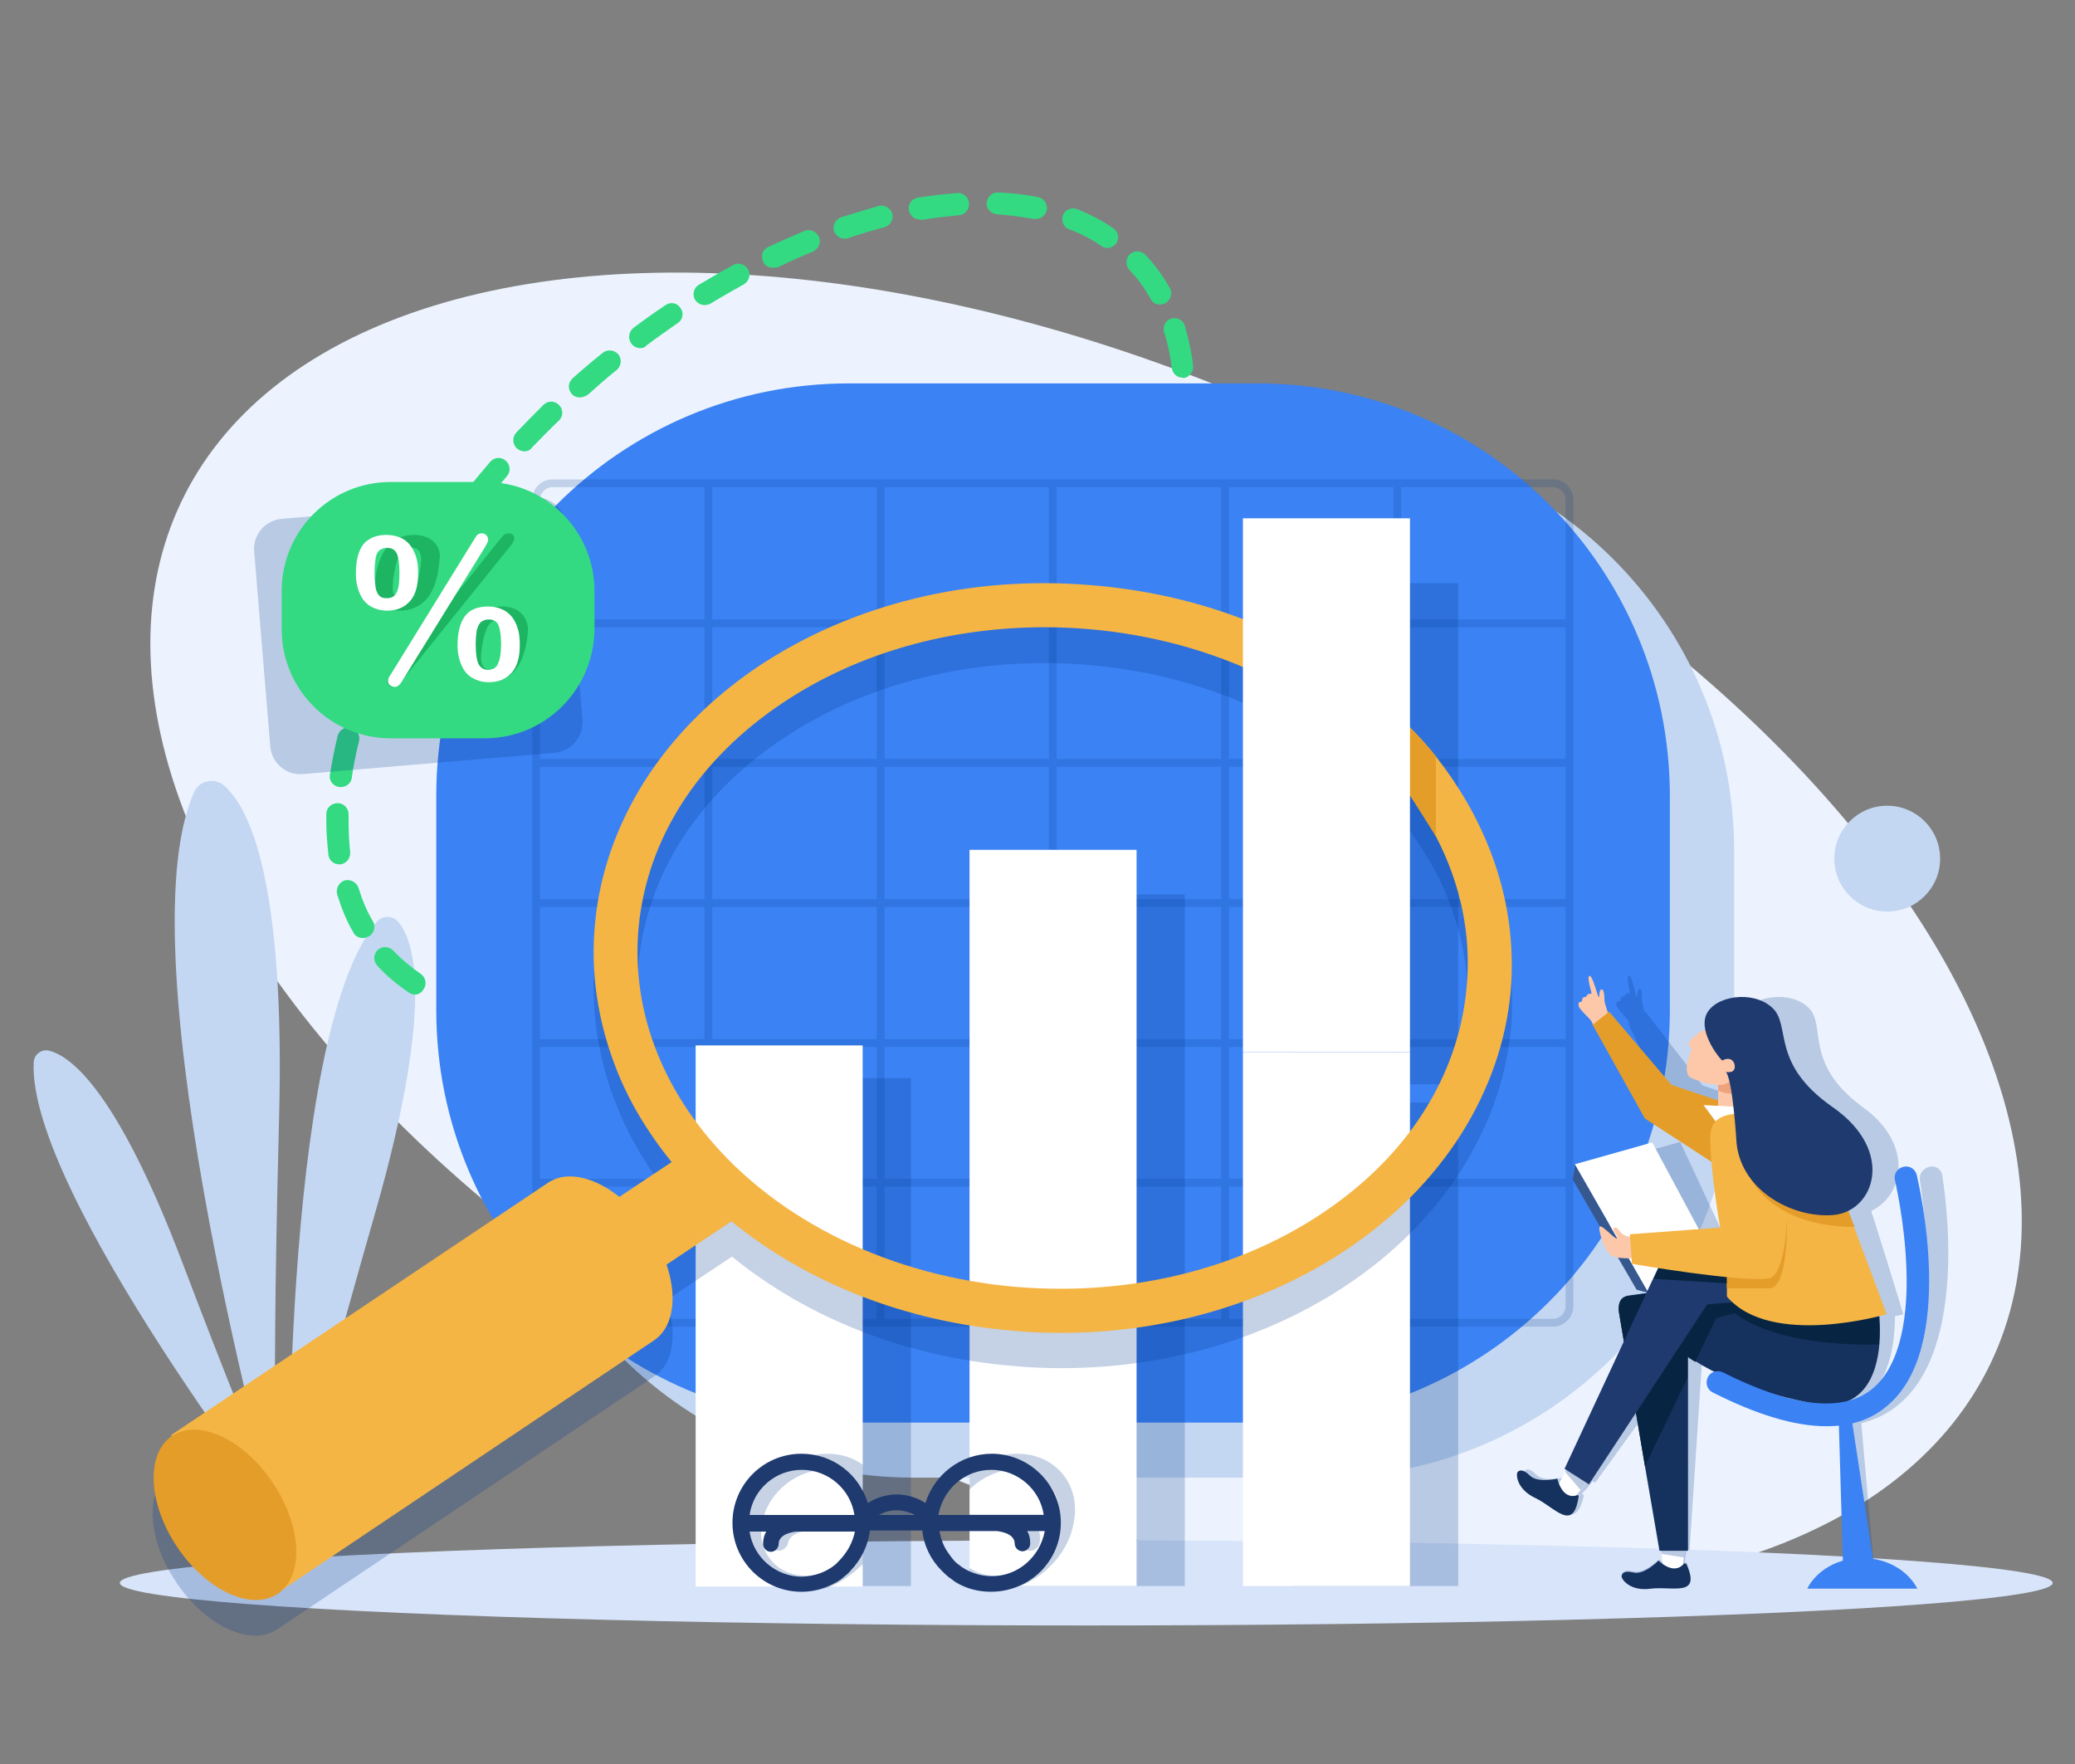 <svg xmlns="http://www.w3.org/2000/svg" xmlns:xlink="http://www.w3.org/1999/xlink" id="Layer_1" x="0px" y="0px" width="400px" height="340px" viewBox="0 0 400 340" style="enable-background:new 0 0 400 340;" xml:space="preserve"><rect x="0" y="0" width="400" height="340" fill="#808080" stroke="none"/><style type="text/css">	.st0{display:none;}	.st1{display:inline;fill:#FFFFFF;}	.st2{fill:#ECF3FE;}	.st3{fill:#C4D7F2;}	.st4{fill:#D7E4F9;}	.st5{fill:#3B82F4;}	.st6{opacity:0.18;}	.st7{fill:#003889;}	.st8{opacity:0.22;fill:#003889;}	.st9{fill:#FFFFFF;}	.st10{opacity:0.23;fill:#003889;}	.st11{fill:#F4B545;}	.st12{fill:#E59D29;}	.st13{fill:#BACAE2;}	.st14{fill:#15315E;}	.st15{fill:#072542;}	.st16{fill:#36588E;}	.st17{fill:#FDC8AA;}	.st18{fill:#EFA37D;}	.st19{fill:#1F3A6F;}	.st20{fill:#33DA82;}	.st21{fill:#1DB562;}</style><g>	<g class="st0">		<rect x="-35" y="-7.4" class="st1" width="470" height="354.7"></rect>	</g>	<g>					<ellipse transform="matrix(0.429 -0.903 0.903 0.429 -42.74 291.7)" class="st2" cx="209.4" cy="179.7" rx="106.8" ry="193.2"></ellipse>		<g>			<path class="st3" d="M53.8,294.1c0,0-30.5-109.6-16.4-141.4c1-2.3,3.9-2.9,5.8-1.3c4.8,4.2,11.8,18.1,10.6,64.1     C52,284,53.8,294.1,53.8,294.1z"></path>			<path class="st3" d="M55.7,298.3c0,0-1.8-98.2,16.9-120.6c1.1-1.3,3.1-1.3,4.2,0c3.2,3.8,6.9,16.2-4.4,55.8     C56.3,289.6,55.7,298.3,55.7,298.3z"></path>			<path class="st3" d="M57,296.4c0,0-51.8-66.6-50.5-91.7c0.1-1.5,1.5-2.5,2.9-2.2c4.2,1,13.1,7.6,25.7,40.7     C52.9,290.1,57,296.4,57,296.4z"></path>		</g>		<ellipse class="st4" cx="209.4" cy="305.1" rx="186.3" ry="8.2"></ellipse>		<path class="st3" d="M254.8,284.8H176c-43.9,0-79.5-35.6-79.5-79.5V164c0-43.9,35.6-79.5,79.5-79.5h78.8    c43.9,0,79.5,35.6,79.5,79.5v41.3C334.3,249.2,298.7,284.8,254.8,284.8z"></path>		<path class="st5" d="M242.4,274.2h-78.8c-43.9,0-79.5-35.6-79.5-79.5v-41.3c0-43.9,35.6-79.5,79.5-79.5h78.8    c43.9,0,79.5,35.6,79.5,79.5v41.3C321.9,238.6,286.3,274.2,242.4,274.2z"></path>		<g class="st6">			<path class="st7" d="M299.4,255.7H106.5c-2.1,0-3.9-1.7-3.9-3.9V96.3c0-2.1,1.7-3.9,3.9-3.9h192.9c2.1,0,3.9,1.7,3.9,3.9v155.5     C303.3,253.9,301.5,255.7,299.4,255.7z M106.5,93.9c-1.3,0-2.4,1.1-2.4,2.4v155.5c0,1.3,1.1,2.4,2.4,2.4h192.9     c1.3,0,2.4-1.1,2.4-2.4V96.3c0-1.3-1.1-2.4-2.4-2.4H106.5z"></path>			<rect x="103.4" y="227.2" class="st7" width="199.2" height="1.5"></rect>			<rect x="103.4" y="200.3" class="st7" width="199.2" height="1.5"></rect>			<rect x="103.4" y="173.3" class="st7" width="199.2" height="1.5"></rect>			<rect x="103.4" y="146.3" class="st7" width="199.2" height="1.5"></rect>			<rect x="103.4" y="119.4" class="st7" width="199.2" height="1.5"></rect>			<rect x="268.6" y="93.2" class="st7" width="1.5" height="161.8"></rect>			<rect x="235.4" y="93.2" class="st7" width="1.5" height="161.8"></rect>			<rect x="202.2" y="93.2" class="st7" width="1.5" height="161.8"></rect>			<rect x="169" y="93.2" class="st7" width="1.5" height="161.8"></rect>			<rect x="135.8" y="93.2" class="st7" width="1.5" height="161.8"></rect>		</g>		<rect x="143.4" y="207.8" class="st8" width="32.2" height="97.9"></rect>		<rect x="196.2" y="172.4" class="st8" width="32.2" height="133.3"></rect>		<rect x="248.9" y="212.5" class="st8" width="32.2" height="93.2"></rect>		<rect x="248.9" y="112.4" class="st8" width="32.2" height="96.6"></rect>		<rect x="134.1" y="201.5" class="st9" width="32.2" height="104.3"></rect>		<rect x="186.9" y="163.8" class="st9" width="32.2" height="141.9"></rect>		<rect x="239.6" y="202.8" class="st9" width="32.2" height="102.9"></rect>		<path class="st10" d="M287.2,170.7c-2.5-6.4-6-12.4-10.4-18c-1.5-1.9-3.2-3.8-5-5.6c-0.5-0.5-1-1-1.5-1.5    c-15.2-14.8-36.4-24-59.8-25.9c-23.4-2-46.1,3.6-64.1,15.5c-9.3,6.2-16.8,13.8-22.3,22.5c-5.3,8.5-8.5,17.6-9.4,27.2    c-0.9,9.3,0.5,18.6,3.9,27.5c2.5,6.6,6.2,12.7,10.8,18.4c0,0,0,0,0,0l-10.1,6.7c-4.8-3.9-10.2-5.1-13.7-2.7L33,283.6l0,0l0,0    c-5.1,3.4-4.7,13,1,21.4c5.6,8.4,14.4,12.5,19.5,9c0,0,0,0,0,0l72.6-48.7c3.8-2.5,4.5-8.4,2.4-14.7l12.6-8.4    c14.6,11.9,33.6,19.4,54.4,21.1c3.1,0.3,6.1,0.4,9.2,0.4c10,0,19.9-1.4,29.1-4.1c9.3-2.7,18-6.7,25.8-11.9    c9.3-6.2,16.8-13.8,22.3-22.5c5.3-8.5,8.5-17.6,9.4-27.2C292,188.9,290.7,179.7,287.2,170.7z M282.7,197.4    c-1.6,17.1-11.5,32.5-27.9,43.4c-14.7,9.8-32.5,14.5-50.4,14.5c-23.4,0-46.8-8.2-63-23.9c-13.3-13-19.8-29.2-18.3-45.7    c1.6-17.1,11.5-32.5,27.9-43.4c14.7-9.8,32.5-14.5,50.4-14.5c23.4,0,46.8,8.2,63,23.9c2.8,2.7,5.2,5.5,7.4,8.5    c1.9,2.6,3.5,5.2,5,7.9C281.6,177.4,283.7,187.4,282.7,197.4z"></path>		<g>			<path class="st11" d="M287.2,163.8c-2.5-6.4-6-12.4-10.4-18c-1.5-1.9-3.2-3.8-5-5.6c-0.5-0.5-1-1-1.5-1.5     c-15.2-14.8-36.4-24-59.8-25.9c-23.4-2-46.1,3.6-64.1,15.5c-9.3,6.2-16.8,13.8-22.3,22.5c-5.3,8.5-8.5,17.6-9.4,27.2     c-0.9,9.3,0.5,18.6,3.9,27.5c2.5,6.6,6.2,12.7,10.8,18.4c1.9,2.3,3.9,4.5,6.1,6.6c1.7,1.7,3.6,3.3,5.5,4.9     c14.6,11.9,33.6,19.4,54.4,21.1c3.1,0.3,6.1,0.4,9.2,0.4c10,0,19.9-1.4,29.1-4.1c9.3-2.7,18-6.7,25.8-11.9     c9.3-6.2,16.8-13.8,22.3-22.5c5.3-8.5,8.5-17.6,9.4-27.2C292,182,290.7,172.7,287.2,163.8z M282.7,190.5     c-1.6,17.1-11.5,32.5-27.9,43.4c-14.7,9.8-32.5,14.5-50.4,14.5c-23.4,0-46.8-8.2-63-23.9c-13.3-13-19.8-29.2-18.3-45.7     c1.6-17.1,11.5-32.5,27.9-43.4c14.7-9.8,32.5-14.5,50.4-14.5c23.4,0,46.8,8.2,63,23.9c2.8,2.7,5.2,5.5,7.4,8.5     c1.9,2.6,3.5,5.2,5,7.9C281.6,170.4,283.7,180.4,282.7,190.5z"></path>			<polygon class="st11" points="117.9,250.8 106.3,239.4 131.7,222.5 143.4,233.8    "></polygon>			<path class="st11" d="M125.1,237c-5.6-8.4-14.4-12.5-19.5-9L33,276.6l20.4,30.5l72.6-48.7C131.2,255,130.8,245.4,125.1,237z"></path>							<ellipse transform="matrix(0.831 -0.557 0.557 0.831 -155.204 73.527)" class="st12" cx="43.3" cy="291.9" rx="11.1" ry="18.3"></ellipse>		</g>		<path class="st12" d="M276.8,161.2v-15.4c-1.5-1.9-3.2-3.8-5-5.6v13.1L276.8,161.2z"></path>		<rect x="239.6" y="99.9" class="st9" width="32.2" height="102.9"></rect>		<path class="st8" d="M361.1,300.5l-2.3-26.2c2.4-0.6,4.7-1.6,6.6-3.1c14.7-11.1,9.2-43.3,9-44.7c-0.2-1.2-1.3-1.9-2.5-1.6    c-1.2,0.3-2,1.4-1.8,2.6c0,0.1,1.4,8,1.1,17c-0.3,8-1.9,18.5-8.3,23.3c-1.4,1-2.9,1.8-4.6,2.2c4.3-1.9,5.9-6.7,6.6-10.9    c0.3-2.1,0.4-4.1,0.4-5.4c1-0.2,1.6-0.4,1.6-0.4s-2.6-8.6-5.2-16.8c-0.3-1.1-0.7-2.1-1-3.1c6.1-2.8,8.5-12.7-1.6-20    c-11.6-8.5-6.9-15.8-10.5-19.2c-3.5-3.4-11-2.3-12.8,1.4c-0.4,0.9-0.5,1.9-0.4,2.9c-1.3,0.5-2.6,1.4-3.4,2.7c0,0-0.1,0.6,0.5,1.1    c0,0-2.4,4.8-0.3,5.6c1.6,0.7,3.5,1.2,5,1.3l-0.1,1.1l-0.1,1.9l-8.8-3L317.2,195l-0.2,0.1c-0.2-0.8-0.5-2-0.5-2.3    c0-0.4,0.1-2.3-0.4-2.2c-0.5,0.1-0.4,1.5-0.6,1.5c-0.2,0-0.9-4.3-1.5-4.1c-0.6,0.3,0.3,3.3,0.2,3.4c-0.1,0.1-0.7-0.1-0.9,0.4    c-0.2,0.5-0.8,0-0.9,0.8c-0.1,0.8-0.8,0-0.8,1c0,0.9,2,2.5,2.3,3.2c0.1,0.2,0.1,0.3,0.2,0.5l-0.2,0.1l8.9,18.1l12.3,8.4    c0.1,6,0.8,12.6,0.8,12.6l-4.2,0.3l-7.8-16.7l-15.1,4.2l-0.6,3l4.6,9.1c0,0,0,0-0.1,0c-0.5,0.3,0.7,5.3,2.2,5.8    c0.3,0.1,0.6,0.2,1,0.2l3.2,6.2l2,0.5l-0.1,0.1c-1.9,0.3-3.2,0.4-3.6,0.5c-2.5,0.3-2.1,3.2-2.1,3.2l0.6,5.7l-13,24.3l0.3,0.2    c-0.1,0.2-0.2,0.3-0.3,0.4c-0.5,0.9-1,1.7-1.3,2.4c-0.1-0.3-0.2-0.7-0.3-1.1c0,0-3.8,0.9-5.2-0.6c-1.4-1.5-2.1-0.9-2.3-0.6    c-0.2,0.3-0.5,3.2,3.2,5c3.6,1.8,6.8,6.6,8.3-0.3c0-0.2-0.1-0.3-0.3-0.3c0,0-0.1,0-0.1,0c0.2-0.3,0.5-0.6,0.9-1    c0.4-0.4,0.8-1,1.2-1.5l0.5,0.3l9.9-13.7l1.1,10.3l1.7,16.3h0.4c0,0.2,0,0.4,0,0.6c0,0.8,0.1,1.4,0.1,2c-0.3-0.2-0.6-0.4-0.9-0.7    c0,0-2.9,2.8-4.9,2.3c-2-0.5-2.3,0.4-2.3,0.8c0,0.4,1.3,2.9,5.5,2.3c4.1-0.5,9.5,1.7,7.1-4.7c-0.1-0.2-0.3-0.2-0.4-0.1    c0,0,0,0-0.1,0.1c0.1-0.3,0.1-0.8,0.2-1.3c0.1-0.4,0.1-0.8,0.2-1.3h0.6l2.2-33.3l0.3-4.1c0,0,0.5,0.4,1.4,1c0.8,0.5,1.9,1.2,3.4,2    c-0.5,0.2-0.9,0.5-1.2,1c-0.6,1.1-0.3,2.4,0.8,2.9c8.3,4.3,15.5,6.5,21.5,6.5c0.8,0,1.7,0,2.5-0.1l-1,26.1    c-3.2,0.9-5.8,2.9-7.2,5.4h21.1C367.9,303.3,364.9,301.2,361.1,300.5z"></path>		<g>			<polygon class="st5" points="354.4,271.9 355.3,302.4 361.3,302 356.7,271.9    "></polygon>			<path class="st9" d="M319.4,291.6c0,0,0.2,2.1,0.5,4.5c0,0.2,0,0.4,0.1,0.5c0.1,1,0.2,1.9,0.3,2.8c0.2,1.8,0.3,3.2,0.3,3.2     c0,0.2,3.8-0.5,3.8-0.5s0.1-0.9,0.2-2c0.1-1.3,0.3-3.1,0.4-4.5c0,0,0,0,0,0c0.1-1.2,0.2-2.2,0.2-2.4L319.4,291.6z"></path>			<path class="st13" d="M319.9,296.2c0,0.2,0,0.4,0.1,0.5c0.1,1,0.2,1.9,0.3,2.8l4.3,0.7c0.1-1.3,0.3-3.1,0.4-4.5     C323.3,295.9,321.2,296.1,319.9,296.2z"></path>			<path class="st14" d="M324.6,301.4c-0.6,0.7-2.1,1.9-4.9-0.6c0,0-2.7,2.8-4.8,2.3s-2.3,0.4-2.3,0.8s1.5,2.9,5.7,2.3     c4.1-0.5,9.7,1.7,6.8-4.7C324.9,301.3,324.7,301.3,324.6,301.4z"></path>			<path class="st14" d="M312.1,253l5,29.6l2.8,16.3h5.5v-37.5c0,0,0.5,0.4,1.5,1c2.8,1.8,9.7,5.5,22,8c10.2,2.2,12.9-5.3,13.4-11.4     c0.3-3.8-0.2-7.1-0.2-7.1l-4.8-8.4c0,0-40.8,5.9-43.3,6.2C311.5,250,312.1,253,312.1,253z"></path>			<path class="st15" d="M312.1,253l5,29.6l8.2-17v-4.1c0,0,0.5,0.4,1.5,1l4-8.4l3.6-1c8,6.1,23.4,6.2,27.8,6     c0.3-3.8-0.2-7.1-0.2-7.1l-4.8-8.4c0,0-40.8,5.9-43.3,6.2C311.5,250,312.1,253,312.1,253z"></path>			<polygon class="st16" points="303.6,224.4 303.2,227.4 315.5,248.6 317.8,249.2    "></polygon>			<path class="st9" d="M303.4,288.8c0,0,0.5-0.7,1.3-1.6c0.8-1.1,1.9-2.5,2.7-3.6c0.2-0.2,0.4-0.5,0.5-0.7c0.5-0.6,0.8-1.1,0.9-1.3     l-4-4.4c0,0-0.7,1.5-1.6,3.3c-0.2,0.4-0.4,0.9-0.6,1.3c-0.3,0.7-0.6,1.3-1,2c-0.9,1.9-1.7,3.4-1.7,3.5     C299.8,287.3,303.4,288.8,303.4,288.8z"></path>			<path class="st13" d="M301.7,283.7l3,3.5c0.8-1.1,1.9-2.5,2.7-3.6c0.2-0.2,0.4-0.5,0.5-0.7l-4.6-2.4c-0.2,0.4-0.4,0.9-0.6,1.3     C302.3,282.4,302,283.1,301.7,283.7z"></path>			<path class="st14" d="M304,288.2c-0.8,0.3-2.8,0.5-3.8-3.2c0,0-3.8,0.9-5.3-0.6s-2.2-0.9-2.4-0.6c-0.2,0.3-0.3,3.2,3.6,5     c3.7,1.8,7.2,6.6,8.2-0.3C304.4,288.3,304.2,288.1,304,288.2z"></path>			<path class="st17" d="M310.2,195.9c0,0-0.9-2.6-0.9-3c0-0.4,0-2.3-0.6-2.2c-0.5,0.1-0.3,1.5-0.5,1.5c-0.2,0-1.2-4.3-1.8-4.1     s0.5,3.3,0.4,3.4c-0.1,0.1-0.7-0.1-0.9,0.4s-0.8,0-0.9,0.8c0,0.8-0.8,0-0.7,1c0,0.9,2.2,2.5,2.5,3.2c0.3,0.7,1.1,2,1.1,2     L310.2,195.9z"></path>			<polygon class="st12" points="334.2,213.1 322.2,209.1 310.2,195 307,197.5 317.1,215.6 331.1,224.7 334.6,224.7 335.8,213.3         "></polygon>			<polygon class="st17" points="331.2,207.3 331.2,216.5 338.1,215.4 336,210.7 334.5,207.1    "></polygon>			<path class="st18" d="M331.2,207.3v2.9c0.8,0.4,2.5,0.9,4.8,0.5l-1.5-3.6L331.2,207.3z"></path>			<polygon class="st9" points="318.5,220.2 303.6,224.4 317.8,249.2 330.9,243.3    "></polygon>			<path class="st19" d="M301.6,283.1l4.7,3l22.8-34.7l12.9-1l0.6-11.6h-6.5c-0.2,0-15.8,4.2-15.8,4.2l-1.7,3.6L301.6,283.1z"></path>			<path class="st17" d="M332.4,197.5c0,0-5.1,0.4-6.9,3.6c0,0,0,0.6,0.6,1.1c0,0-2.1,4.8,0,5.6c2.1,0.9,4.9,1.6,6.2,1.2     s4.5-2.3,4.5-4S332.4,197.5,332.4,197.5z"></path>			<polygon class="st9" points="336.2,213.4 328.4,213 330.9,216.4 336.4,216.2    "></polygon>			<path class="st11" d="M332.5,219.7l0.2,14.6l0.2,14l0,1.6c8.5,10,30.8,3.4,30.8,3.4s-3.2-8.6-6.3-16.8     c-2.8-7.4-5.6-14.6-5.7-14.7l-2.4-0.3L332.5,219.7z"></path>			<path class="st17" d="M314.9,238.5c0,0-1.8-0.1-2.5-1c-0.7-0.9-0.8-1.1-1.3-0.8c-0.5,0.3,1.1,1.8,0.6,2c-0.5,0.1-2.8-2.6-3.3-2.3     c-0.5,0.3,1,5.3,2.6,5.8s4.2,0.3,4.2,0.3L314.9,238.5z"></path>			<path class="st15" d="M318.8,246.5l14.7,0.9l2.9-8.8h-0.2c-0.2,0-15.8,4.2-15.8,4.2L318.8,246.5z"></path>			<path class="st12" d="M332.7,234.3l0.2,14c1.8,0,5.5,0,8.2,0c3.7,0,3.4-13.3,3.4-13.3L332.7,234.3z"></path>			<path class="st11" d="M340.2,215.3c0,0-10.4-2.9-10.5,3.6c-0.1,6.5,1.9,17.7,1.9,17.7l-17.4,1.3l0.4,5.7c0,0,20.9,3.6,26.3,2.8     c5.4-0.8,3.4-28.4,3.4-28.4S343.4,215.9,340.2,215.3z"></path>			<path class="st12" d="M337.4,226.9c0,0,3.8,9.5,20.1,9.6c-2.8-7.4-5.6-14.6-5.7-14.7l-2.4-0.3L337.4,226.9z"></path>			<path class="st19" d="M332,204.4c-0.1,0.1-4.6-5.1-3.1-8.8c1.6-3.7,9-4.8,12.7-1.4c3.8,3.4-0.5,10.7,11.7,19.2     c12.2,8.5,8,20.2,0,20.8c-8,0.6-18.2-5-18.6-14.7c0,0-0.7-11.4-2-12.9c0,0,1.3,0.3,1.6-0.5C334.7,205.4,334.1,203.3,332,204.4z"></path>			<path class="st5" d="M352.1,274.9c4.5,0,8.4-1.2,11.4-3.7c14-11.1,6.3-43.3,6-44.7c-0.3-1.2-1.4-1.9-2.6-1.6     c-1.2,0.3-1.9,1.4-1.6,2.6c0,0.1,1.9,8,2.2,17c0.3,8-0.7,18.5-6.7,23.3c-5.7,4.5-15.4,3.4-28.7-3.3c-1.1-0.5-2.4-0.1-2.9,1     c-0.5,1.1-0.1,2.4,1,2.9C338.7,272.7,346,274.9,352.1,274.9z"></path>			<path class="st5" d="M348.4,306.2c1.8-3.5,5.8-5.9,10.6-5.9c4.7,0,8.8,2.4,10.6,5.9H348.4z"></path>		</g>		<path class="st8" d="M196.1,280.2c-3.3,0-6.5,1.2-9.2,3.2v3.7c2.3-2.3,5.5-3.8,8.7-3.9c5.1,0,8.7,3.8,8.6,8.7l-17.3,0v3.1l7.3,0    c0.3,0,3.5,0.3,3.1,2.4c-0.2,0.8,0.4,1.5,1.3,1.5c0.8,0,1.7-0.7,1.8-1.5c0.2-1,0.1-1.8-0.2-2.4h3.4c-1.6,4.9-6.6,8.7-11.7,8.7    c-1.9,0-3.6-0.5-5-1.5v3.4h10c5.1-2.1,9.2-6.8,10.1-12.2C208.4,286.2,203.5,280.2,196.1,280.2z M143.8,293.5    c-1,5.4,1.4,10.1,5.7,12.2c1.5,0.7,3.3,1.1,5.2,1.1c1.9,0,3.8-0.4,5.6-1.1c0.5-0.2,1-0.4,1.4-0.7c0.5-0.3,1.1-0.6,1.6-1    c0.6-0.4,1.1-0.8,1.7-1.3c0.4-0.4,0.9-0.8,1.3-1.2v-4.8c-0.5,1-1.2,2-2,2.8c-0.6,0.7-1.3,1.3-2.1,1.9c-2,1.5-4.5,2.3-6.9,2.3    c-5.1,0-8.7-3.8-8.6-8.7h3.2c-0.5,0.7-0.9,1.5-1.1,2.4c-0.2,0.8,0.4,1.5,1.3,1.5c0.8,0,1.7-0.7,1.8-1.5c0.4-2.1,3.7-2.4,4-2.4    l10.4,0V292l-9.9,0l-9.1,0c1.6-4.9,6.6-8.7,11.7-8.7c3.2,0,5.9,1.5,7.3,3.9v-4.9c-1.8-1.3-4.1-2.1-6.8-2.1    C152.2,280.2,145.1,286.2,143.8,293.5z"></path>		<path class="st19" d="M204.5,293.5c0-7.3-6-13.3-13.3-13.3c-6,0-11.1,4-12.8,9.5c-3.4-2.2-7.7-2.2-11.1,0    c-1.7-5.5-6.7-9.5-12.8-9.5c-7.4,0-13.3,6-13.3,13.3c0,7.4,6,13.3,13.3,13.3c2.4,0,4.7-0.7,6.7-1.8c0.5-0.3,1-0.6,1.4-1    c0.5-0.4,1-0.8,1.4-1.3c2-2.1,3.3-4.7,3.7-7.7l5,0l5.1,0c0.3,3,1.7,5.7,3.7,7.7c0.5,0.5,0.9,0.9,1.4,1.3c0.5,0.3,0.9,0.7,1.4,1    c2,1.2,4.3,1.8,6.7,1.8C198.5,306.8,204.5,300.9,204.5,293.5z M191.1,283.3c5.1,0,9.4,3.8,10.1,8.7l-20.3,0c0,0,0,0,0,0    c0,0,0,0,0,0C181.8,287,186,283.3,191.1,283.3z M176.3,292l-6.9,0c1.1-0.6,2.2-0.9,3.4-0.9C174,291.1,175.2,291.4,176.3,292z     M154.6,283.3c5.1,0,9.4,3.8,10.1,8.7l0,0c0,0,0,0,0,0l-11.1,0c0,0,0,0,0,0l-9.1,0C145.2,287.1,149.4,283.3,154.6,283.3z     M162.8,299.6c-0.5,0.7-1.1,1.3-1.7,1.9c-1.8,1.5-4,2.3-6.5,2.4c-5.1,0-9.4-3.8-10.1-8.7l3.2,0c-0.4,0.7-0.6,1.5-0.6,2.4    c0,0.8,0.7,1.5,1.5,1.5c0.8,0,1.5-0.7,1.5-1.5c0-2.1,3.2-2.4,3.6-2.4l11.1,0C164.5,296.7,163.8,298.3,162.8,299.6z M191.2,303.8    c-2.5,0-4.8-0.9-6.5-2.3c-0.7-0.5-1.2-1.2-1.7-1.9c-1-1.3-1.6-2.8-1.9-4.5l10.9,0c0.3,0,3.6,0.3,3.6,2.4c0,0.8,0.7,1.5,1.5,1.5    s1.5-0.7,1.5-1.5c0-1-0.2-1.8-0.6-2.4l3.4,0C200.5,300,196.3,303.8,191.2,303.8z"></path>		<path class="st20" d="M80,191.7c-0.4,0-0.8-0.1-1.2-0.4c-2.2-1.5-4.3-3.2-6.1-5.2c-0.8-0.9-0.7-2.2,0.1-3c0.9-0.8,2.2-0.7,3,0.1    c1.6,1.7,3.4,3.2,5.3,4.5c1,0.7,1.2,2,0.6,2.9C81.3,191.3,80.7,191.7,80,191.7z M69.9,180.8c-0.7,0-1.5-0.4-1.8-1.1    c-1.3-2.2-2.3-4.7-3.1-7.3c-0.3-1.1,0.3-2.3,1.4-2.7c1.1-0.3,2.3,0.3,2.7,1.4c0.7,2.3,1.6,4.5,2.8,6.5c0.6,1,0.2,2.3-0.8,2.9    C70.6,180.7,70.3,180.8,69.9,180.8z M65.4,166.6c-1.1,0-2-0.8-2.1-1.9c-0.2-2-0.4-4.1-0.4-6.3c0-0.5,0-1,0-1.5    c0-1.2,1-2.1,2.2-2.1c1.2,0,2.1,1,2.1,2.2c0,0.5,0,0.9,0,1.4c0,2,0.1,3.9,0.3,5.8c0.1,1.2-0.7,2.2-1.8,2.4    C65.6,166.6,65.5,166.6,65.4,166.6z M65.7,151.7c-0.1,0-0.2,0-0.3,0c-1.2-0.2-2-1.2-1.8-2.4c0.4-2.5,0.9-5,1.5-7.5    c0.3-1.1,1.4-1.8,2.6-1.5c1.1,0.3,1.8,1.4,1.5,2.6c-0.6,2.4-1.1,4.8-1.4,7.1C67.7,150.9,66.8,151.7,65.7,151.7z M69.3,137.2    c-0.2,0-0.5,0-0.7-0.1c-1.1-0.4-1.7-1.6-1.3-2.7c0.8-2.4,1.7-4.8,2.7-7.1c0.5-1.1,1.7-1.6,2.8-1.1c1.1,0.5,1.6,1.7,1.1,2.8    c-1,2.3-1.8,4.6-2.6,6.8C71,136.6,70.2,137.2,69.3,137.2z M75.1,123.4c-0.3,0-0.6-0.1-0.9-0.2c-1-0.5-1.5-1.8-1-2.8    c1.1-2.2,2.3-4.5,3.6-6.7c0.6-1,1.9-1.4,2.9-0.8c1,0.6,1.4,1.9,0.8,2.9c-1.2,2.2-2.4,4.3-3.5,6.5C76.6,123,75.9,123.4,75.1,123.4z     M82.5,110.4c-0.4,0-0.8-0.1-1.1-0.3c-1-0.6-1.3-1.9-0.6-2.9c1.4-2.1,2.8-4.2,4.3-6.3c0.7-0.9,2-1.2,3-0.5c0.9,0.7,1.2,2,0.5,3    c-1.4,2-2.8,4.1-4.2,6.1C83.9,110.1,83.2,110.4,82.5,110.4z M91.3,98.3c-0.5,0-0.9-0.2-1.3-0.5c-0.9-0.7-1.1-2.1-0.3-3    c1.6-2,3.2-3.9,4.8-5.8c0.8-0.9,2.1-1,3-0.2c0.9,0.8,1,2.1,0.2,3c-1.6,1.9-3.2,3.8-4.7,5.7C92.5,98,91.9,98.3,91.3,98.3z     M101.1,87c-0.5,0-1-0.2-1.5-0.6c-0.8-0.8-0.9-2.1-0.1-3c1.7-1.8,3.5-3.6,5.3-5.4c0.8-0.8,2.2-0.8,3,0.1c0.8,0.8,0.8,2.2-0.1,3    c-1.8,1.7-3.5,3.5-5.2,5.2C102.2,86.8,101.6,87,101.1,87z M111.8,76.6c-0.6,0-1.2-0.2-1.6-0.7c-0.8-0.9-0.7-2.2,0.2-3    c1.9-1.7,3.8-3.3,5.8-4.9c0.9-0.7,2.2-0.6,3,0.3c0.7,0.9,0.6,2.2-0.3,3c-1.9,1.5-3.8,3.2-5.6,4.8    C112.8,76.4,112.3,76.6,111.8,76.6z M228,72.8c-1.1,0-2-0.8-2.1-1.9c-0.3-2.4-0.8-4.8-1.5-6.9c-0.3-1.1,0.3-2.3,1.4-2.6    c1.1-0.3,2.3,0.3,2.6,1.4c0.7,2.4,1.3,5,1.6,7.7c0.1,1.2-0.7,2.2-1.9,2.4C228.2,72.8,228.1,72.8,228,72.8z M123.4,67.1    c-0.6,0-1.3-0.3-1.7-0.9c-0.7-0.9-0.5-2.3,0.4-3c2-1.5,4.1-3,6.2-4.4c1-0.7,2.3-0.4,2.9,0.6c0.7,1,0.4,2.3-0.6,2.9    c-2,1.4-4,2.8-6,4.3C124.3,67,123.9,67.1,123.4,67.1z M135.8,58.8c-0.7,0-1.4-0.4-1.8-1c-0.6-1-0.3-2.3,0.7-2.9    c2.2-1.3,4.4-2.6,6.6-3.8c1-0.6,2.3-0.2,2.9,0.8c0.6,1,0.2,2.3-0.8,2.9c-2.1,1.2-4.3,2.4-6.4,3.7    C136.6,58.7,136.2,58.8,135.8,58.8z M223.6,58.7c-0.7,0-1.5-0.4-1.8-1.1c-1.1-2-2.5-3.9-4.1-5.6l0,0c-0.8-0.9-0.7-2.2,0.1-3    c0.9-0.8,2.2-0.7,3,0.1l0,0c1.8,1.9,3.4,4.1,4.7,6.4c0.6,1,0.2,2.3-0.8,2.9C224.3,58.6,223.9,58.7,223.6,58.7z M149,51.6    c-0.8,0-1.6-0.4-1.9-1.2c-0.5-1.1-0.1-2.3,1-2.8c2.3-1.1,4.7-2.1,7-3.1c1.1-0.4,2.3,0.1,2.8,1.2c0.4,1.1-0.1,2.3-1.2,2.8    c-2.2,0.9-4.5,1.9-6.7,3C149.6,51.6,149.3,51.6,149,51.6z M213.5,47.8c-0.4,0-0.8-0.1-1.2-0.4c-1.9-1.3-4-2.4-6.2-3.2    c-1.1-0.4-1.6-1.7-1.2-2.7c0.4-1.1,1.7-1.6,2.7-1.2c2.5,1,4.9,2.2,7,3.7c1,0.6,1.2,2,0.6,2.9C214.8,47.4,214.1,47.8,213.5,47.8z     M162.8,46c-0.9,0-1.7-0.6-2-1.4c-0.4-1.1,0.2-2.3,1.3-2.7c2.5-0.8,4.9-1.5,7.3-2.2c1.1-0.3,2.3,0.4,2.6,1.5    c0.3,1.1-0.4,2.3-1.5,2.6c-2.3,0.6-4.7,1.3-7,2.1C163.3,46,163.1,46,162.8,46z M177.3,42.3c-1,0-1.9-0.7-2.1-1.8    c-0.2-1.2,0.6-2.2,1.7-2.4c2.6-0.4,5.2-0.7,7.6-0.9c1.2-0.1,2.2,0.8,2.3,2c0.1,1.2-0.8,2.2-2,2.3c-2.3,0.2-4.8,0.5-7.2,0.9    C177.6,42.3,177.4,42.3,177.3,42.3z M199.7,42.2c-0.1,0-0.3,0-0.4,0c-2.3-0.4-4.6-0.7-7.1-0.9c-1.2-0.1-2.1-1.1-2-2.2    c0.1-1.2,1.1-2.1,2.2-2c2.7,0.1,5.3,0.4,7.7,0.9c1.1,0.2,1.9,1.3,1.7,2.5C201.5,41.6,200.6,42.2,199.7,42.2z"></path>		<g>			<path class="st8" d="M106.9,145.1l-48.5,4.1c-3.2,0.3-6-2.1-6.3-5.3L49,106.3c-0.3-3.2,2.1-6,5.3-6.3l48.5-4.1     c3.2-0.3,6,2.1,6.3,5.3l3.2,37.6C112.5,142,110.1,144.8,106.9,145.1z"></path>			<path class="st20" d="M93.5,142.3H75.3c-11.6,0-21-9.4-21-21v-7.4c0-11.6,9.4-21,21-21h18.3c11.6,0,21,9.4,21,21v7.4     C114.5,132.9,105.1,142.3,93.5,142.3z"></path>			<g>				<path class="st21" d="M84.4,110.5c-0.5,2.4-1.3,4.2-2.6,5.4c-1.3,1.2-2.9,1.8-4.7,1.8c-1.1,0-2.1-0.3-2.9-0.8      c-0.8-0.5-1.4-1.3-1.7-2.4c-0.3-1.1-0.3-2.4,0-3.9c0.3-1.7,0.8-3,1.4-4.1c0.6-1.1,1.4-2,2.4-2.5c1-0.6,2.2-0.9,3.6-0.9      c1,0,1.8,0.2,2.5,0.5c0.7,0.3,1.2,0.8,1.7,1.4c0.4,0.6,0.7,1.4,0.7,2.3C84.7,108.2,84.6,109.2,84.4,110.5z M80.9,110.3      c0.3-1.7,0.4-2.9,0.1-3.6c-0.2-0.8-0.8-1.1-1.7-1.1c-0.6,0-1.1,0.2-1.6,0.5c-0.4,0.4-0.8,0.9-1,1.6c-0.3,0.7-0.5,1.6-0.7,2.7      c-0.2,1.1-0.3,2.1-0.3,2.8c0,0.7,0.1,1.3,0.4,1.6c0.3,0.4,0.7,0.5,1.4,0.5c0.9,0,1.7-0.4,2.1-1.2      C80.2,113.3,80.6,112,80.9,110.3z M98.1,105.6l-20.7,25.7c-0.5,0.7-1.1,1.1-1.6,1.1c-0.3,0-0.6-0.1-0.8-0.3      c-0.3-0.2-0.3-0.5-0.3-0.9c0-0.3,0.2-0.6,0.6-1l20.8-25.9c0.4-0.5,0.7-0.8,0.9-1.1c0.3-0.2,0.6-0.4,1-0.4c0.4,0,0.7,0.1,0.9,0.3      c0.2,0.2,0.3,0.5,0.2,0.9C99,104.4,98.7,104.9,98.1,105.6z M101.4,124.3c-0.5,2.4-1.3,4.2-2.6,5.4c-1.3,1.2-2.9,1.8-4.7,1.8      c-1.2,0-2.1-0.3-3-0.8c-0.8-0.5-1.4-1.3-1.7-2.4c-0.3-1.1-0.3-2.4,0-3.9c0.5-2.5,1.3-4.4,2.5-5.6c1.2-1.3,2.8-1.9,4.9-1.9      c1,0,1.8,0.2,2.5,0.5c0.7,0.3,1.2,0.8,1.7,1.4c0.4,0.6,0.7,1.4,0.8,2.3C101.7,122,101.7,123.1,101.4,124.3z M97.9,124.1      c0.3-1.6,0.3-2.8,0.1-3.6c-0.2-0.8-0.8-1.1-1.7-1.1c-0.6,0-1.2,0.2-1.6,0.5c-0.4,0.4-0.8,0.9-1,1.6c-0.3,0.7-0.5,1.6-0.7,2.7      c-0.3,1.7-0.4,3-0.1,3.7c0.2,0.8,0.8,1.2,1.7,1.2c0.9,0,1.6-0.4,2.1-1.2C97.2,127.1,97.6,125.8,97.9,124.1z"></path>			</g>			<g>				<path class="st9" d="M80.6,110.5c0,2.4-0.5,4.2-1.6,5.4c-1.1,1.2-2.5,1.8-4.4,1.8c-1.1,0-2.2-0.3-3.1-0.8      c-0.9-0.5-1.6-1.3-2.1-2.4c-0.5-1.1-0.8-2.4-0.8-3.9c0-1.7,0.2-3,0.6-4.1c0.4-1.1,1-2,1.9-2.5c0.9-0.6,2-0.9,3.4-0.9      c1,0,1.9,0.2,2.6,0.5c0.8,0.3,1.4,0.8,1.9,1.4c0.5,0.6,0.9,1.4,1.2,2.3C80.5,108.2,80.6,109.2,80.6,110.5z M77,110.3      c0-1.7-0.2-2.9-0.5-3.6c-0.4-0.8-1-1.1-1.9-1.1c-0.6,0-1.1,0.2-1.5,0.5c-0.4,0.4-0.6,0.9-0.7,1.6c-0.1,0.7-0.2,1.6-0.2,2.7      c0,1.1,0.1,2.1,0.2,2.8c0.1,0.7,0.4,1.3,0.7,1.6c0.4,0.4,0.8,0.5,1.5,0.5c0.9,0,1.6-0.4,1.9-1.2C76.9,113.3,77,112,77,110.3z       M93.4,105.6l-15.9,25.7c-0.4,0.7-0.9,1.1-1.4,1.1c-0.3,0-0.6-0.1-0.9-0.3c-0.3-0.2-0.4-0.5-0.4-0.9c0-0.3,0.1-0.6,0.4-1      l16-25.9c0.3-0.5,0.5-0.8,0.7-1.1c0.2-0.2,0.5-0.4,0.9-0.4c0.4,0,0.7,0.1,0.9,0.3c0.2,0.2,0.4,0.5,0.4,0.9      C94.1,104.4,93.8,104.9,93.4,105.6z M100.2,124.3c0,2.4-0.5,4.2-1.6,5.4s-2.5,1.8-4.4,1.8c-1.2,0-2.2-0.3-3.1-0.8      c-0.9-0.5-1.6-1.3-2.1-2.4c-0.5-1.1-0.8-2.4-0.8-3.9c0-2.5,0.5-4.4,1.4-5.6c0.9-1.3,2.5-1.9,4.5-1.9c1,0,1.9,0.2,2.6,0.5      c0.7,0.3,1.4,0.8,1.9,1.4c0.5,0.6,0.9,1.4,1.2,2.3C100.1,122,100.2,123.1,100.2,124.3z M96.6,124.1c0-1.6-0.2-2.8-0.5-3.6      c-0.4-0.8-1-1.1-1.9-1.1c-0.6,0-1.1,0.2-1.5,0.5c-0.4,0.4-0.6,0.9-0.8,1.6c-0.1,0.7-0.2,1.6-0.2,2.7c0,1.7,0.2,3,0.5,3.7      c0.4,0.8,1,1.2,1.9,1.2c0.9,0,1.6-0.4,1.9-1.2C96.4,127.1,96.6,125.8,96.6,124.1z"></path>			</g>		</g>		<circle class="st3" cx="363.8" cy="165.5" r="10.2"></circle>	</g></g></svg>